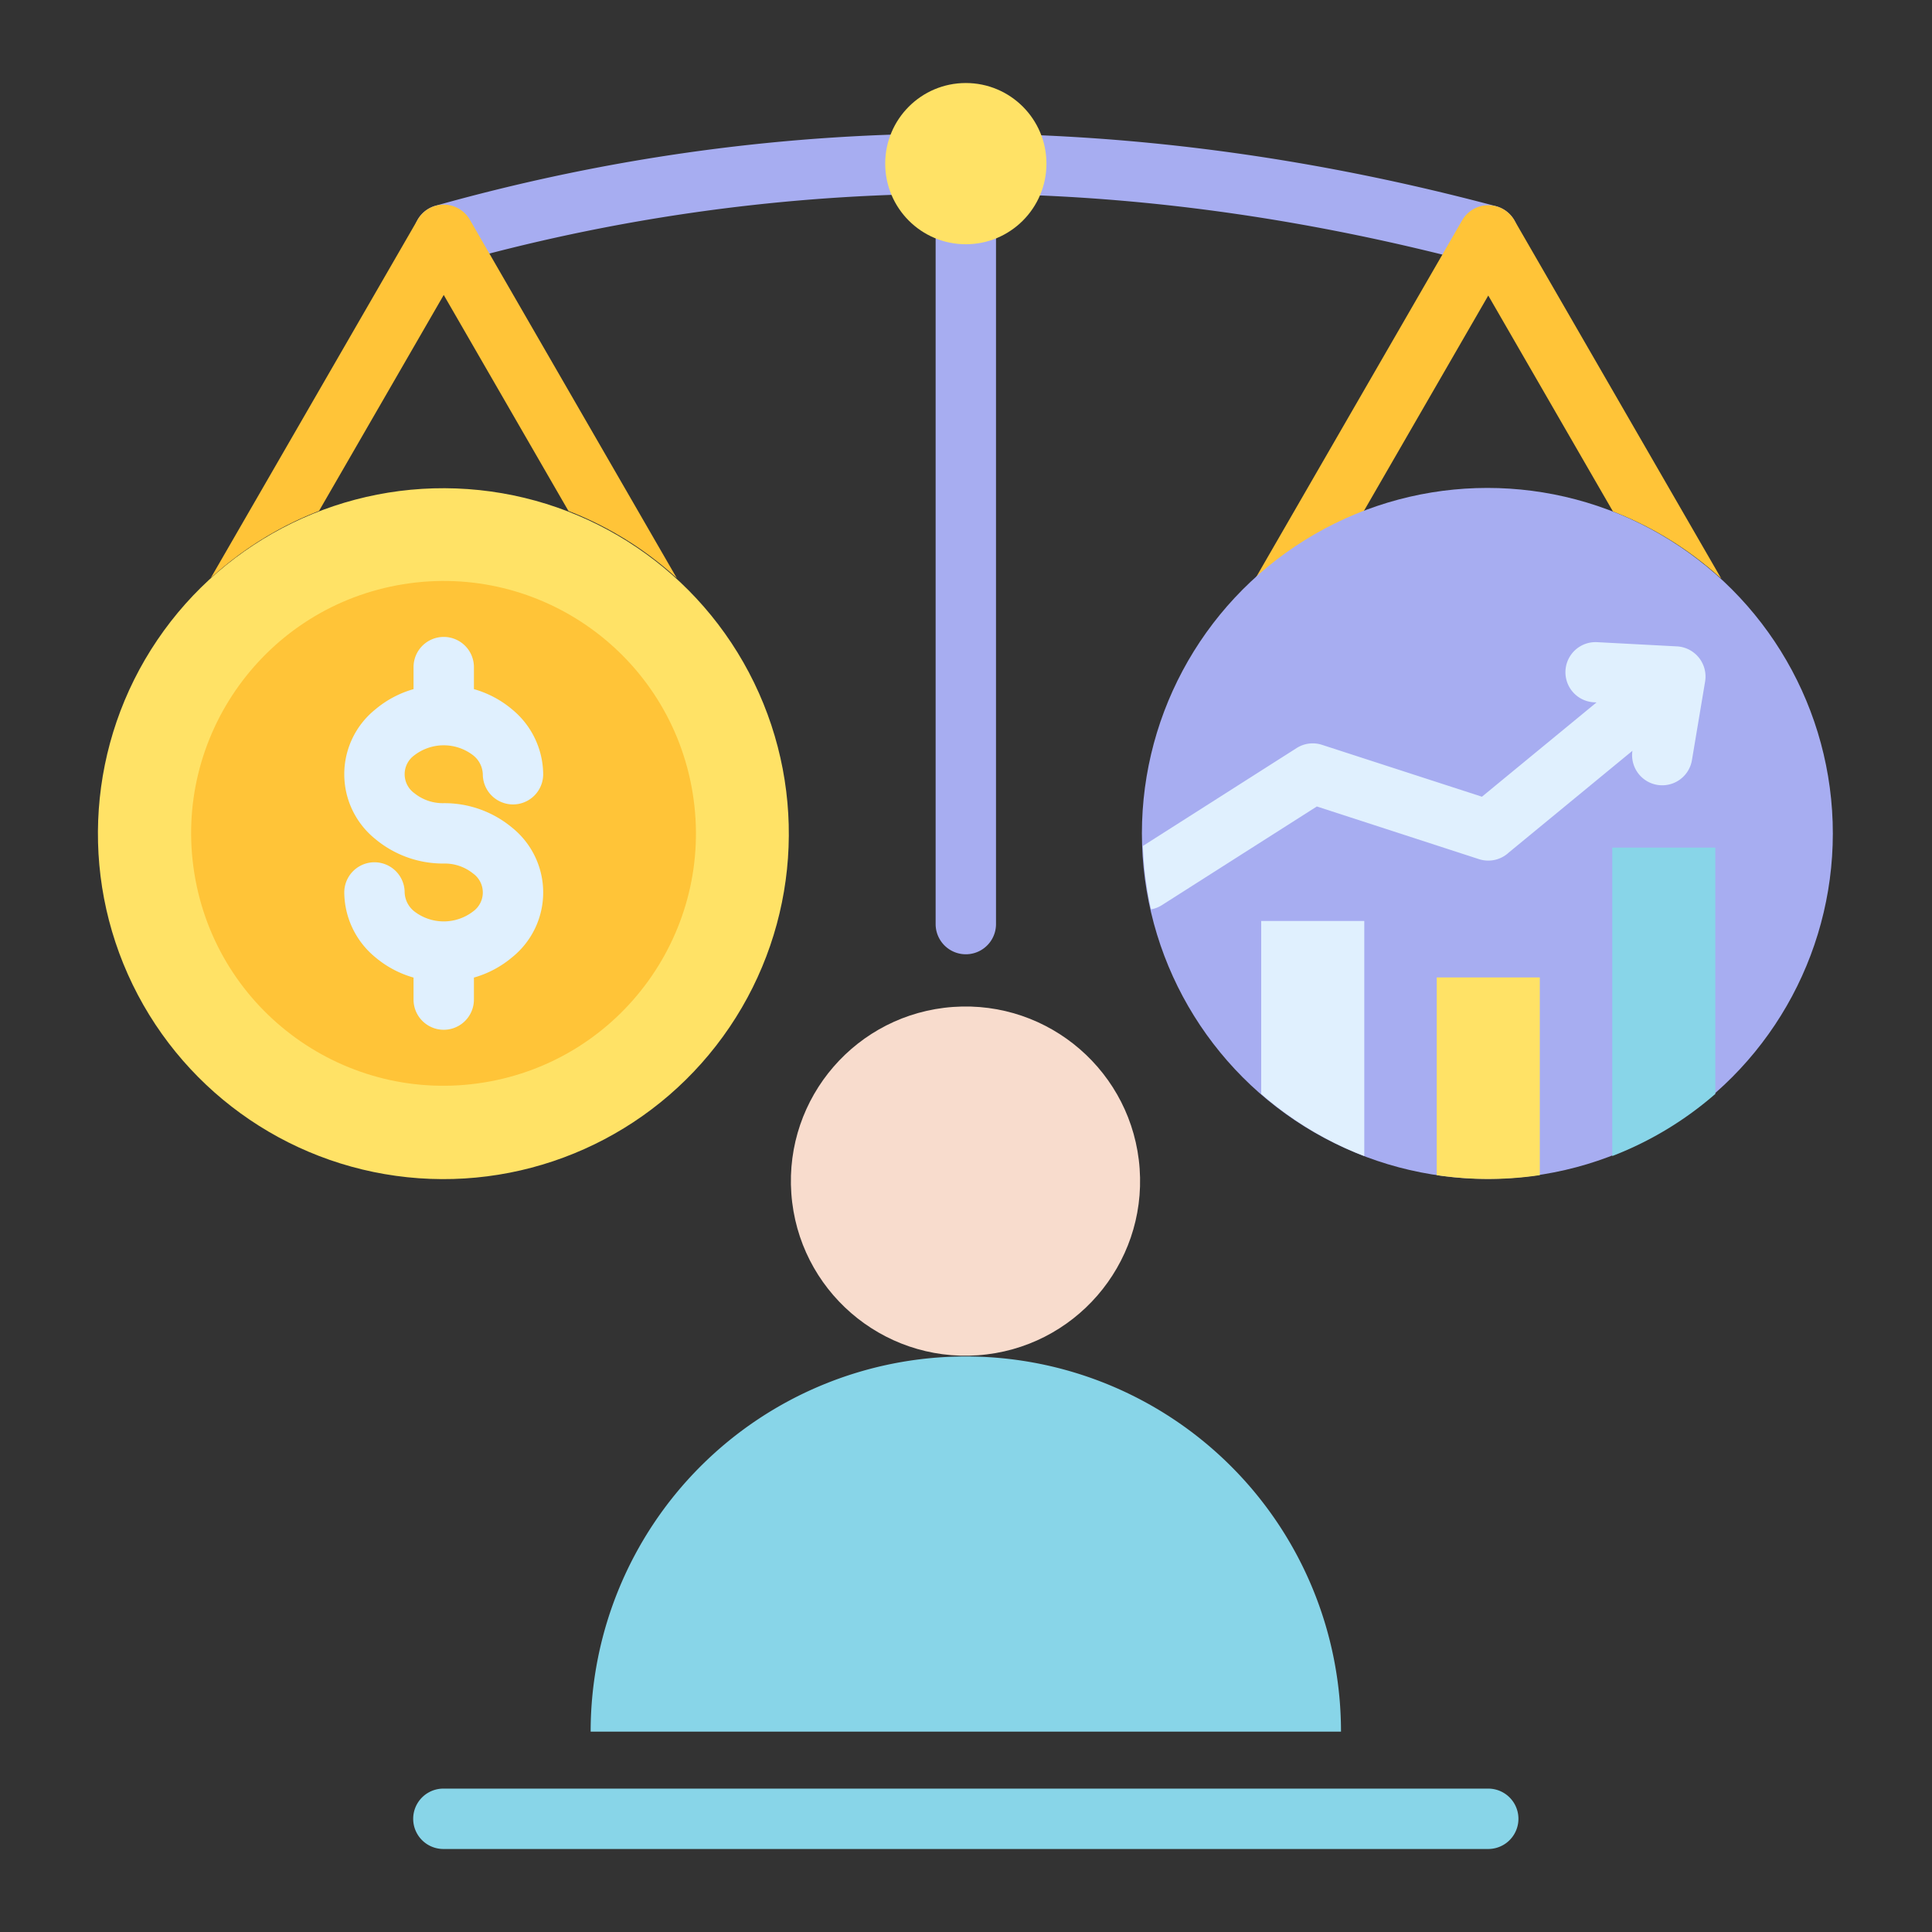 <svg width="70" height="70" id="Layer_1" viewBox="0 0 512 512" xmlns="http://www.w3.org/2000/svg" data-name="Layer 1"><rect x="0" y="0" width="512" height="512" fill="#333333" stroke="none"/><path d="m119.749 69.891a7.984 7.984 0 1 1 -4.312-15.375c93.526-26.235 187.387-24.817 281 .123a7.981 7.981 0 1 1 -4.063 15.437q-65.57-17.469-128.421-18.639v193.456a8 8 0 0 1 -16 0v-193.526a494.213 494.213 0 0 0 -128.204 18.524z" fill="#a7adf1" fill-rule="evenodd"/><path d="m332.647 153.364 54.8-94.913a7.991 7.991 0 0 1 13.92 0l54.8 94.913a91.628 91.628 0 0 0 -28.713-17.807l-33.048-57.237-33.046 57.237a91.628 91.628 0 0 0 -28.713 17.807z" fill="#ffc438" fill-rule="evenodd"/><path d="m117.5 490a8 8 0 0 1 0-16h276.9a8 8 0 0 1 0 16z" fill="#88d5e8" fill-rule="evenodd"/><circle cx="255.954" cy="43.365" fill="#ffe266" r="21.365"/><circle cx="255.954" cy="313.185" fill="#f8dccd" r="46.293" transform="matrix(.997 -.071 .071 .997 -21.557 18.932)"/><path d="m255.954 359.477a99.424 99.424 0 0 1 99.424 99.423h-198.849a99.425 99.425 0 0 1 99.425-99.423z" fill="#88d5e8" fill-rule="evenodd"/><circle cx="394.406" cy="220.848" fill="#a7adf1" r="91.594" transform="matrix(.999 -.033 .033 .999 -7.131 13.247)"/><g fill-rule="evenodd"><path d="m305.039 240.99a91.845 91.845 0 0 1 -2.16-16.806l40.731-25.934a7.947 7.947 0 0 1 6.744-.858l42.374 13.746 30.366-24.986-.665-.035a7.979 7.979 0 0 1 .813-15.938l21.172 1.118a8.009 8.009 0 0 1 7.464 9.28l-3.5 20.891a7.983 7.983 0 0 1 -15.768-2.5l-32.759 26.955a7.985 7.985 0 0 1 -7.917 1.755l-42.956-13.955-41.063 26.147a7.95 7.95 0 0 1 -2.876 1.12z" fill="#e0f0fe"/><path d="m361.549 306.365a91.57 91.57 0 0 1 -27.317-16.465v-45.827h27.317z" fill="#e0f0fe"/><path d="m408.064 311.427a92.406 92.406 0 0 1 -27.317 0v-52.4h27.317z" fill="#ffe266"/><path d="m454.58 289.9a91.583 91.583 0 0 1 -27.317 16.465v-81.734h27.317z" fill="#88d5e8"/></g><circle cx="117.593" cy="220.848" fill="#ffe266" r="91.593" transform="matrix(.071 -.997 .997 .071 -111.035 322.49)"/><circle cx="117.593" cy="220.848" fill="#ffc438" r="66.889" transform="matrix(.987 -.16 .16 .987 -33.858 21.688)"/><path d="m143.95 205.18a8 8 0 0 1 -16 0 6.7 6.7 0 0 0 -2.564-5.017 12.776 12.776 0 0 0 -15.586 0 6.189 6.189 0 0 0 0 10.033 11.979 11.979 0 0 0 7.793 2.652 28.023 28.023 0 0 1 18.168 6.527 22.036 22.036 0 0 1 0 34.284 27.265 27.265 0 0 1 -10.168 5.409v5.832a8 8 0 0 1 -16 0v-5.834a27.253 27.253 0 0 1 -10.167-5.409 22.456 22.456 0 0 1 -8.19-17.142 8 8 0 0 1 16 0 6.707 6.707 0 0 0 2.564 5.017 12.78 12.78 0 0 0 15.586 0 6.19 6.19 0 0 0 0-10.034 11.979 11.979 0 0 0 -7.793-2.652 28.02 28.02 0 0 1 -18.167-6.527 22.034 22.034 0 0 1 0-34.283 27.237 27.237 0 0 1 10.168-5.409v-5.835a8 8 0 0 1 16 0v5.835a27.229 27.229 0 0 1 10.168 5.409 22.456 22.456 0 0 1 8.188 17.144z" fill="#e0f0fe" fill-rule="evenodd"/><path d="m55.835 153.21 54.8-94.912a7.991 7.991 0 0 1 13.921 0l54.8 94.913a91.592 91.592 0 0 0 -28.717-17.811l-33.046-57.234-33.046 57.234a91.612 91.612 0 0 0 -28.712 17.81z" fill="#ffc438" fill-rule="evenodd"/></svg>